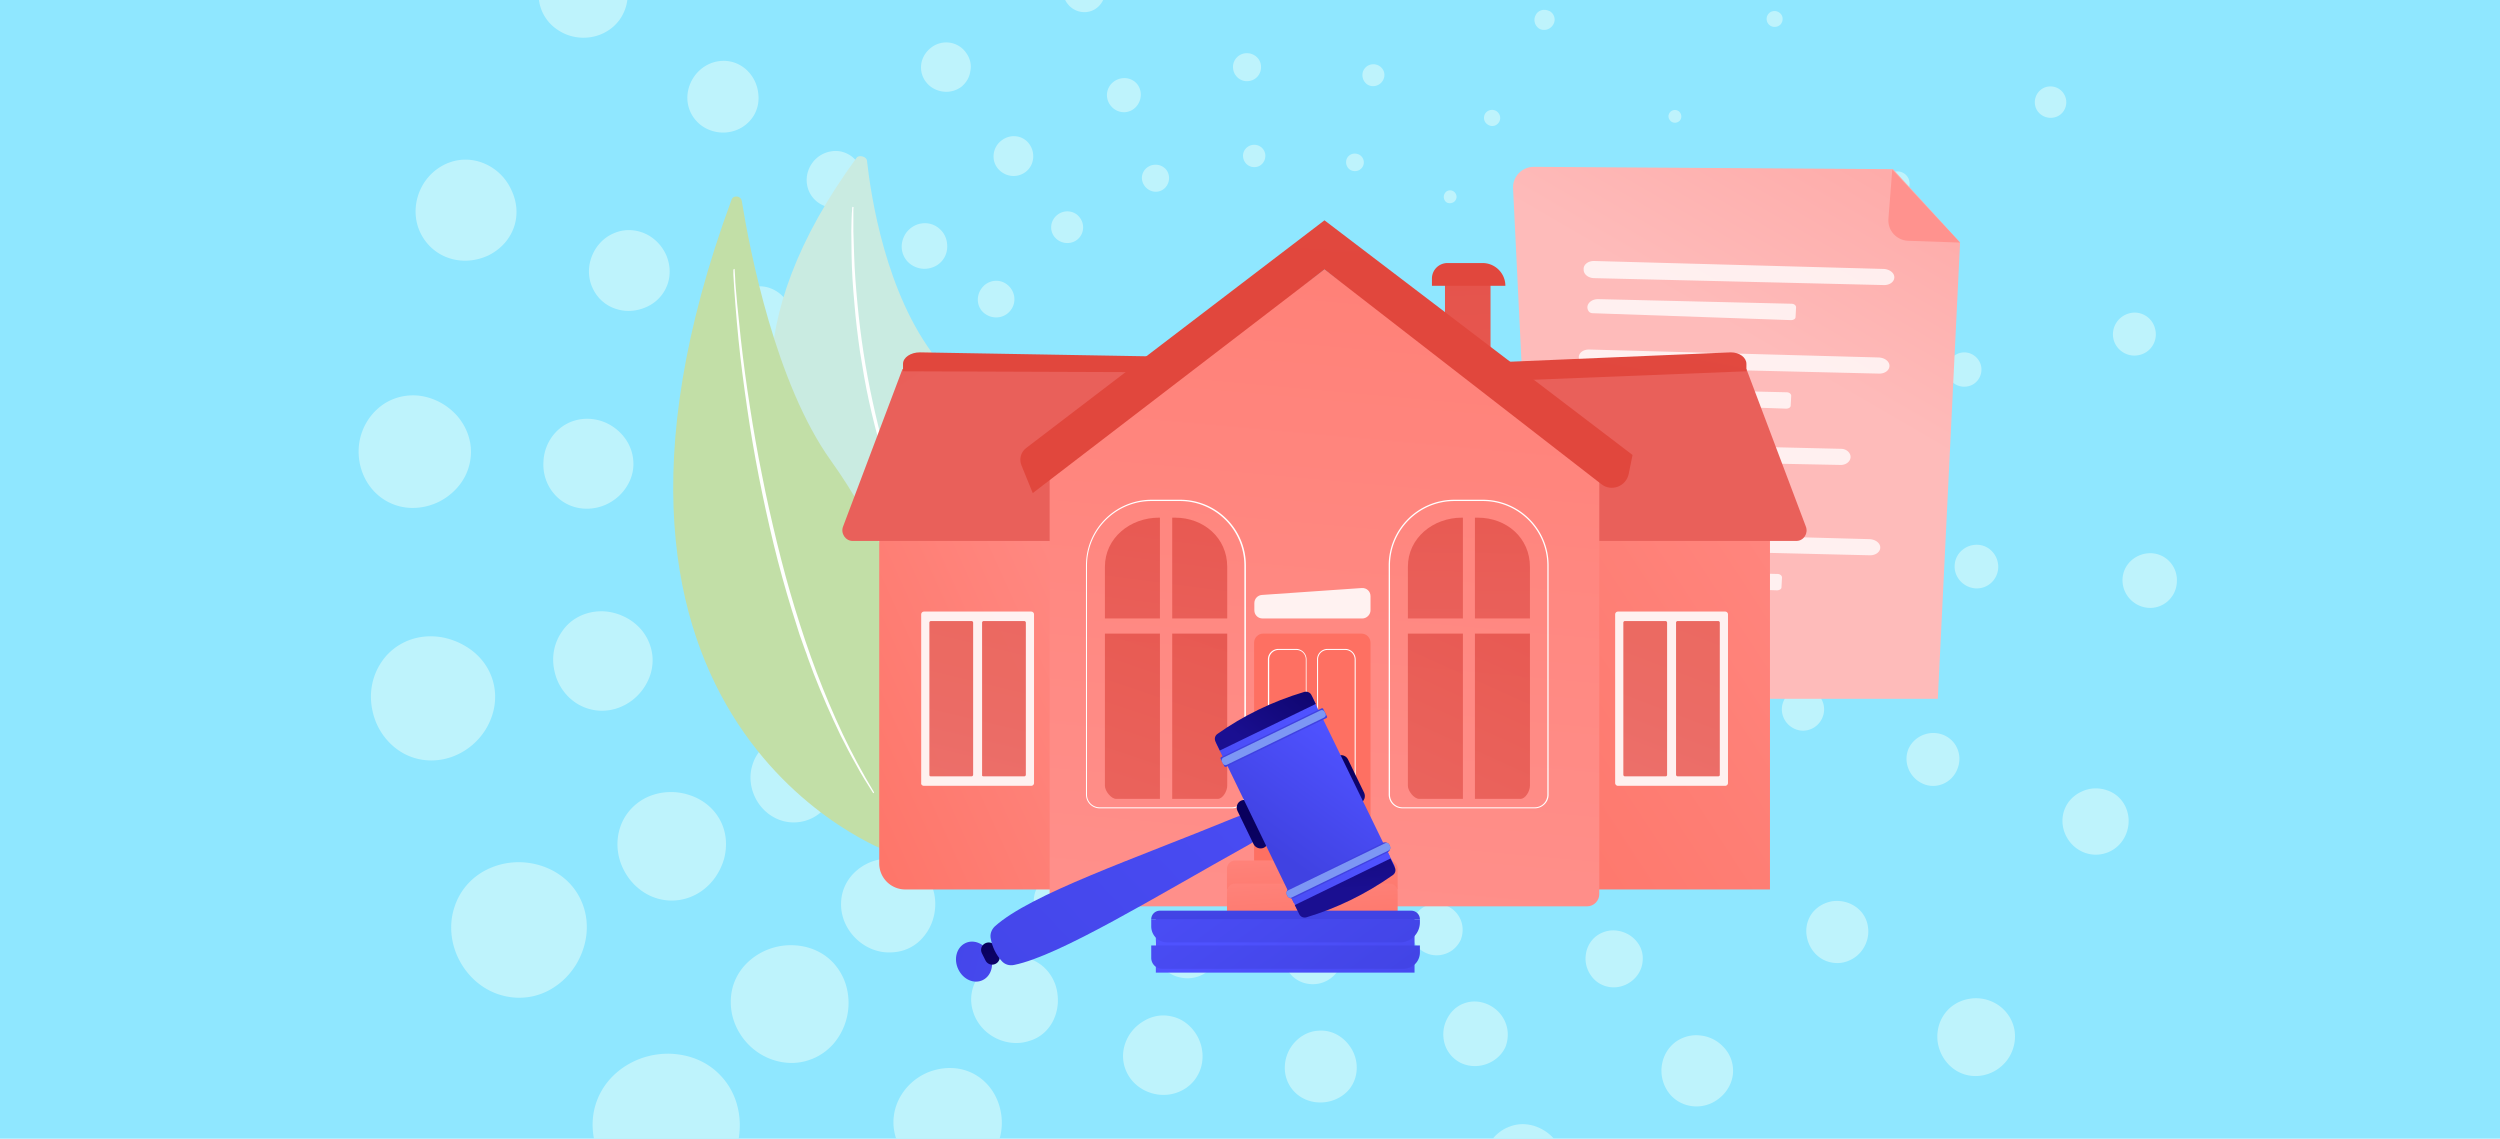 <svg xmlns="http://www.w3.org/2000/svg" viewBox="0 0 977 445" xmlns:v="https://vecta.io/nano"><path d="M0,0h977v445H0V0z" fill="#8fe7ff"/><g fill="#bef3fc"><path d="M282 459.6c5.1-6.1 7.3-13.6 7.1-20.7s-2.8-13.9-8-19.1-11.9-7.7-19.1-8c-7.1-.2-14.6 2-20.7 7.1s-9.5 12.3-9.7 19.9 2.7 15.5 8.8 21.6 14 9.1 21.6 8.8c7.7-.1 14.9-3.5 20-9.6h0zm79.7 50.3c3-6.7 3-13.9 1-20.2s-6.1-11.6-12-14.9c-5.9-3.2-12.6-3.8-19-2.1s-12.4 5.6-16.4 11.7-5.1 13.3-3.4 20.1c1.7 6.7 6.4 13 13.3 16.8s14.7 4.4 21.3 2.2c6.7-2.1 12.2-7 15.2-13.6zM191.2 339.4c-6.7 3-11.5 8.5-13.6 15.1-2.2 6.6-1.6 14.4 2.2 21.3s10 11.6 16.8 13.3c6.9 1.8 14.2.6 20.1-3.4 6.1-4 10-10.1 11.7-16.4 1.7-6.4 1.1-13.1-2.1-19s-8.6-10-14.9-12-13.5-1.9-20.2 1.1h0zm220.3-33.2c2.1-2.5 3-5.6 2.9-8.5s-1.2-5.7-3.3-7.8-4.9-3.2-7.8-3.3-6 .8-8.5 2.9-3.9 5-4 8.1 1.1 6.4 3.6 8.9 5.8 3.7 8.8 3.6c3.2 0 6.2-1.4 8.3-3.9h0 0zm32.6 20.6c1.2-2.7 1.2-5.7.4-8.3s-2.5-4.8-4.9-6.1-5.2-1.5-7.8-.9c-2.6.7-5.1 2.3-6.7 4.8s-2.1 5.5-1.4 8.2c.7 2.8 2.6 5.3 5.5 6.9 2.8 1.6 6 1.8 8.7.9 2.7-.8 5-2.8 6.2-5.5h0 0zm37 10.8c.4-2.7-.3-5.3-1.7-7.4s-3.4-3.6-5.9-4.1-5 0-7.1 1.2c-2.1 1.3-3.9 3.3-4.6 6-.8 2.6-.4 5.3 1 7.6 1.3 2.2 3.7 4 6.5 4.6 2.9.6 5.7 0 7.9-1.4 2.1-1.5 3.5-3.8 3.9-6.5h0 0zm38.6.2c-.3-2.5-1.6-4.6-3.3-6s-3.9-2.2-6.2-2.1c-2.3.2-4.4 1.2-5.9 2.9s-2.5 3.9-2.5 6.4 1 4.7 2.8 6.3c1.7 1.6 4.2 2.5 6.8 2.3s4.9-1.4 6.4-3.2 2.2-4.1 1.9-6.6h0 0zm37.2-10.3c-.9-2-2.5-3.5-4.4-4.3s-4-.9-5.9-.2c-2 .7-3.5 2.2-4.4 4s-1.2 4-.5 6.1c.6 2.1 2.1 3.8 4 4.7s4.2 1.1 6.4.3 3.9-2.4 4.7-4.4c.9-2 1-4.2.1-6.2h0 0zm32.9-20.2c-2.5-3-6.9-3.5-9.9-1.3s-3.7 6.5-1.6 9.8c2.2 3.3 6.7 4.1 10.1 1.6 3.4-2.4 3.9-7.1 1.4-10.1zm26.1-28.4c-2.8-1.9-6.6-1.3-8.6 1.3s-1.6 6.4 1.1 8.6c2.6 2.2 6.6 1.8 8.8-1.1s1.5-6.9-1.3-8.8zm17.3-34.5c-2.8-.9-5.7.5-6.7 3.1s.3 5.6 3 6.8 5.8-.2 6.9-3c1-2.9-.5-6-3.2-6.9h0zm7.1-37.9c-2.4-.1-4.4 1.7-4.6 4s1.6 4.4 3.9 4.7c2.4.3 4.6-1.5 4.8-4s-1.7-4.6-4.1-4.7h0 0zm-3.4-38.4c-1.8.4-3 2.3-2.6 4.1s2.2 3 4 2.7c1.9-.3 3.1-2.2 2.7-4.1-.4-2-2.3-3.1-4.1-2.7h0 0zm-13.9-36c-1.2.7-1.7 2.2-1 3.4.6 1.2 2.1 1.7 3.4 1 1.2-.6 1.7-2.2 1.1-3.4-.8-1.2-2.3-1.7-3.5-1zm-25.5-33a1.57 1.57 0 0 0 0 2.2 1.57 1.57 0 0 0 2.2 0c.6-.6.6-1.6 0-2.3-.7-.5-1.6-.5-2.2.1zM374.2 257c-2.7 1.2-4.7 3.5-5.6 6.2s-.7 5.9.9 8.7 4.1 4.7 6.9 5.5c2.8.7 5.7.3 8.2-1.4 2.5-1.6 4.1-4.1 4.8-6.7s.5-5.4-.9-7.8c-1.3-2.4-3.5-4.1-6.1-4.9-2.5-.9-5.4-.9-8.2.4h0 0zm-10.7-37.1c-2.7.4-5 1.9-6.5 4s-2.1 5-1.4 7.9c.6 2.9 2.4 5.2 4.6 6.5 2.2 1.4 4.9 1.7 7.6 1 2.5-.8 4.6-2.4 6-4.6 1.3-2.1 1.8-4.6 1.2-7.1-.5-2.5-2-4.5-4.1-5.9s-4.7-2.2-7.4-1.8h0 0zm-.3-38.6c-2.5-.3-4.8.4-6.6 1.9s-3.1 3.8-3.2 6.4c-.2 2.6.7 5.1 2.3 6.8s3.8 2.8 6.3 2.8 4.7-1 6.4-2.5 2.7-3.6 2.9-5.9-.6-4.5-2.1-6.2c-1.4-1.6-3.5-2.9-6-3.3h0 0zm10.4-37.1c-2-.9-4.3-.9-6.2 0-1.9.8-3.6 2.5-4.4 4.7s-.6 4.5.3 6.4 2.6 3.4 4.7 4 4.3.4 6.1-.5 3.3-2.4 4-4.4.6-4.1-.2-5.9-2.3-3.4-4.3-4.3h0zm20.1-32.9c-3-2.5-7.6-2-10.1 1.4s-1.7 8 1.6 10.1c3.3 2.2 7.6 1.4 9.8-1.6 2.3-3 1.8-7.4-1.3-9.9zm28.4-26.1c-1.9-2.8-5.9-3.5-8.8-1.3s-3.3 6.2-1.1 8.8 6 3 8.6 1.1c2.7-2 3.3-5.8 1.3-8.6zm34.5-17.3c-.9-2.8-4-4.2-6.9-3.2-2.9 1.1-4.2 4.2-3 6.9s4.2 4 6.8 3 4-4 3.1-6.7zm37.9-7.2c-.1-2.4-2.2-4.3-4.7-4.1s-4.3 2.4-4 4.8 2.4 4.1 4.7 3.9c2.3-.1 4.1-2.2 4-4.6h0zm38.4 3.5c.4-1.8-.7-3.7-2.7-4.1-1.9-.4-3.8.8-4.1 2.7s.9 3.7 2.7 4c1.9.4 3.7-.8 4.1-2.6h0zm36 13.9c.7-1.2.2-2.7-1-3.4h0c-1.3-.7-2.8-.2-3.4 1.1-.6 1.2-.2 2.7 1 3.4 1.2.5 2.8.1 3.4-1.1zM389 332.8c2.5-3 3.8-6.7 3.7-10.6-.1-3.7-1.4-7.1-4.1-9.8-2.6-2.6-6.1-4-9.8-4.1-3.6-.1-7.5 1-10.6 3.7-3.1 2.6-4.8 6.3-5 10.2-.1 3.9 1.4 7.9 4.5 11.1 3.1 3.1 7.2 4.6 11.1 4.5s7.6-1.9 10.2-5h0 0zm40.8 25.7c1.5-3.4 1.6-7.1.5-10.3-1-3.2-3.1-6-6.1-7.6-3-1.7-6.5-1.9-9.7-1.1-3.3.9-6.4 2.9-8.4 6-2.1 3.1-2.6 6.8-1.7 10.3s3.3 6.6 6.8 8.6c3.5 1.9 7.5 2.2 10.9 1.1s6.2-3.5 7.7-7h0 0zm46.3 13.5c.5-3.4-.4-6.7-2.1-9.2-1.7-2.6-4.3-4.4-7.4-5.1s-6.2 0-8.9 1.6c-2.6 1.6-4.8 4.2-5.8 7.5-1 3.2-.5 6.7 1.2 9.5s4.6 5 8.2 5.7c3.6.8 7.1 0 9.8-1.8 2.7-1.9 4.5-4.8 5-8.2h0 0zm48.2.3c-.4-3.1-2-5.7-4.2-7.5s-4.9-2.8-7.8-2.6c-2.8.2-5.5 1.5-7.4 3.6s-3.1 4.9-3.1 8 1.3 5.9 3.5 7.9 5.2 3.1 8.5 2.9 6.2-1.8 8.1-4 2.8-5.2 2.4-8.3h0zm46.5-12.9c-1.1-2.6-3.1-4.4-5.4-5.4s-4.9-1.2-7.4-.3-4.3 2.7-5.4 5a10.31 10.31 0 0 0-.6 7.7c.8 2.7 2.6 4.8 5 5.9 2.4 1.2 5.3 1.4 8 .4 2.8-1 4.8-3.1 5.9-5.5.9-2.5 1-5.2-.1-7.8h0 0zm41.1-25.2c-1.6-1.9-3.7-3-6-3.3-2.2-.3-4.5.2-6.4 1.6s-3 3.4-3.4 5.6 0 4.6 1.4 6.7 3.4 3.4 5.7 3.7c2.3.4 4.8-.2 6.9-1.7s3.3-3.8 3.6-6.1c.4-2.2-.3-4.6-1.8-6.5h0 0zm32.6-35.5c-3.6-2.4-8.3-1.7-10.8 1.6-2.5 3.2-1.9 8 1.3 10.8 3.3 2.8 8.3 2.2 11-1.4 2.9-3.6 2.1-8.6-1.5-11zm21.7-43.1c-3.5-1.1-7.2.6-8.4 3.9s.4 7 3.7 8.5c3.4 1.5 7.3-.2 8.7-3.8 1.3-3.6-.6-7.5-4-8.6zm8.9-47.4c-3-.1-5.6 2.1-5.8 5s1.9 5.5 4.9 5.9c3 .3 5.7-1.9 6-5s-2.1-5.8-5.1-5.9h0 0zm-4.3-48c-2.3.5-3.8 2.8-3.3 5.1s2.7 3.8 5 3.4 3.9-2.7 3.4-5.1c-.5-2.5-2.8-4-5.1-3.4h0 0zm-17.4-45c-1.5.9-2.1 2.7-1.3 4.2s2.7 2.1 4.2 1.3 2.2-2.7 1.3-4.3c-.7-1.5-2.7-2.1-4.2-1.2zm-31.3-40.7a1.93 1.93 0 1 0 2.8 2.8h0a1.93 1.93 0 1 0-2.8-2.8h0zM342.5 271.3c-3.4 1.5-5.9 4.3-7 7.7s-.8 7.4 1.1 10.9 5.1 5.9 8.6 6.8 7.2.3 10.3-1.7c3.1-2.1 5.1-5.2 6-8.4.9-3.3.6-6.7-1.1-9.7s-4.4-5.1-7.6-6.1c-3.2-1.1-6.9-1.1-10.3.5h0 0zM329 224.9c-3.4.5-6.3 2.3-8.1 5s-2.6 6.2-1.8 9.8 3 6.5 5.7 8.2c2.8 1.7 6.2 2.2 9.4 1.2 3.3-1 5.9-3.2 7.5-5.8 1.6-2.7 2.2-5.8 1.6-8.9-.7-3.1-2.6-5.7-5.1-7.4-2.5-1.6-5.8-2.5-9.2-2.1h0zm-.3-48.2c-3.1-.4-6 .5-8.3 2.4s-3.8 4.8-4 8.1.9 6.4 2.9 8.5c2 2.2 4.8 3.5 7.9 3.5s5.9-1.2 8-3.1 3.4-4.6 3.6-7.4c.2-2.9-.8-5.6-2.6-7.8s-4.4-3.8-7.5-4.2zm12.9-46.4c-2.6-1.1-5.3-1.1-7.7 0-2.4 1-4.5 3.1-5.5 5.9s-.8 5.7.4 8c1.2 2.4 3.2 4.2 5.9 5 2.5.8 5.3.5 7.7-.6 2.3-1.1 4.1-3 5-5.4.9-2.5.7-5.1-.3-7.4-1-2.4-2.9-4.4-5.5-5.5zm25.3-41.1c-1.9-1.6-4.3-2.2-6.6-1.9s-4.5 1.5-6.1 3.6c-1.5 2.1-2.1 4.6-1.7 6.9s1.7 4.4 3.7 5.7c2.1 1.4 4.5 1.8 6.7 1.4s4.2-1.5 5.6-3.4 1.9-4.2 1.6-6.4c-.2-2.2-1.3-4.4-3.2-5.9h0zm35.5-32.7c-2.4-3.6-7.4-4.4-11-1.6-3.6 2.7-4.1 7.8-1.4 11 2.8 3.3 7.5 3.8 10.8 1.3 3.2-2.4 4-7.1 1.6-10.7zm43.1-21.6c-1.1-3.5-5-5.3-8.6-3.9s-5.2 5.3-3.8 8.7c1.5 3.4 5.2 5 8.5 3.7 3.2-1.3 5-5 3.9-8.5zm47.3-9c-.1-3-2.8-5.3-5.9-5.1s-5.4 3-5 6c.3 3 3 5.2 5.9 4.9 2.9-.2 5.2-2.7 5-5.8h0zm48.1 4.4c.6-2.3-.9-4.6-3.3-5.1s-4.7 1.1-5.1 3.4 1.1 4.6 3.3 5c2.3.4 4.5-1 5.1-3.3h0zm45 17.3c.8-1.5.3-3.4-1.3-4.3-1.6-.8-3.5-.2-4.3 1.3-.8 1.6-.2 3.4 1.3 4.2 1.5.9 3.4.4 4.3-1.2zm-225 318.5c3.3-3.9 4.7-8.7 4.6-13.3s-1.8-8.9-5.1-12.2-7.6-5-12.2-5.1-9.4 1.3-13.3 4.6-6.1 7.9-6.2 12.7c-.2 4.8 1.7 9.9 5.6 13.8s9 5.8 13.8 5.6c5-.1 9.6-2.2 12.8-6.1h0 0zm51 32.1c1.9-4.3 1.9-8.9.7-12.9-1.3-4-3.9-7.4-7.7-9.5s-8.1-2.4-12.2-1.4c-4.1 1.1-7.9 3.6-10.5 7.5s-3.3 8.5-2.1 12.8c1.1 4.3 4.1 8.3 8.5 10.7s9.4 2.8 13.6 1.4c4.3-1.2 7.8-4.3 9.7-8.6zm57.9 16.9c.6-4.2-.5-8.3-2.7-11.5s-5.4-5.6-9.3-6.4c-3.9-.9-7.8-.1-11.1 2-3.3 2-6 5.2-7.2 9.3s-.6 8.3 1.5 11.8 5.7 6.2 10.2 7.2 8.9 0 12.3-2.3 5.7-6 6.3-10.1h0 0zm60.3.3c-.5-3.8-2.5-7.1-5.2-9.4s-6.1-3.5-9.7-3.2c-3.6.2-6.8 1.9-9.2 4.5-2.5 2.7-3.9 6.3-3.9 10 0 3.9 1.6 7.4 4.3 9.9s6.5 3.9 10.7 3.6c4.1-.3 7.7-2.2 10.1-5 2.3-2.8 3.4-6.5 2.9-10.4h0zm58.1-16.1c-1.4-3.2-3.9-5.5-6.8-6.8s-6.2-1.5-9.2-.4c-3.1 1.1-5.4 3.4-6.8 6.3-1.4 2.8-1.8 6.3-.8 9.6s3.3 5.9 6.3 7.4c3.2 1.5 6.8 1.6 10.1.4 3.5-1.3 6.1-3.8 7.4-6.8 1.1-3 1.2-6.5-.2-9.7zm51.3-31.5c-2-2.4-4.7-3.7-7.5-4.1s-5.6.3-8 2c-2.3 1.7-3.8 4.3-4.2 7-.5 2.8.1 5.8 1.8 8.3 1.7 2.6 4.3 4.2 7.2 4.7s6-.2 8.6-2.1 4.2-4.7 4.5-7.6c.4-2.9-.4-5.9-2.4-8.2h0 0zm40.8-44.4c-2.2-1.5-4.8-2-7.2-1.7-2.4.4-4.7 1.6-6.2 3.6s-2.1 4.5-1.8 7c.3 2.4 1.5 4.8 3.5 6.5 2.1 1.7 4.6 2.4 7.1 2.1s5-1.6 6.6-3.8c1.7-2.2 2.3-4.9 1.9-7.4-.3-2.5-1.7-4.8-3.9-6.3h0 0zm27.1-53.9c-4.3-1.4-9 .8-10.5 4.8-1.6 4.1.4 8.8 4.6 10.6s9.1-.3 10.8-4.7-.6-9.2-4.9-10.7h0 0zm11.2-59.2c-3.8-.2-6.9 2.6-7.2 6.3-.3 3.6 2.4 6.9 6.2 7.3 3.7.4 7.1-2.4 7.4-6.3.2-3.8-2.7-7.1-6.4-7.3zm-5.5-60c-2.9.7-4.7 3.5-4.1 6.3s3.4 4.7 6.3 4.2 4.9-3.4 4.2-6.4c-.6-3-3.5-4.8-6.4-4.1zM691.4 94c-1.9 1.1-2.6 3.4-1.6 5.3s3.3 2.6 5.3 1.6c1.9-1 2.7-3.4 1.6-5.3-.9-1.9-3.4-2.6-5.3-1.6zm-38.6-50.3c-1 1-1 2.5 0 3.5.9 1 2.5 1 3.5.1s1-2.5.1-3.5-2.4-1.1-3.5-.2c0 0-.1 0-.1.1h0zm-350 245.4c-4.3 1.9-7.4 5.4-8.7 9.7-1.4 4.2-1 9.2 1.4 13.6s6.4 7.4 10.7 8.5 8.9.4 12.8-2.1c3.9-2.6 6.4-6.4 7.5-10.5s.7-8.4-1.4-12.2-5.5-6.4-9.5-7.7c-3.9-1.2-8.5-1.2-12.8.7zM286 231.2c-4.1.6-7.8 2.9-10.1 6.3s-3.2 7.8-2.3 12.3c1 4.5 3.7 8.1 7.2 10.2s7.7 2.7 11.8 1.5 7.3-3.9 9.3-7.2 2.8-7.2 1.9-11.1c-.8-3.9-3.2-7.1-6.4-9.2-3.1-2.2-7.2-3.4-11.4-2.8h0zm-.4-60.2c-3.8-.5-7.6.6-10.4 3-2.8 2.3-4.8 5.9-5 10.1-.3 4.1 1.2 7.9 3.6 10.7 2.5 2.7 6 4.3 9.9 4.3 3.7 0 7.3-1.4 10-3.9 2.6-2.4 4.3-5.6 4.5-9.2s-1-7-3.2-9.7c-2.3-2.8-5.6-4.8-9.4-5.3h0zm16.1-58.1c-3.2-1.4-6.7-1.3-9.7 0s-5.6 3.9-6.9 7.4-1 7.1.4 10c1.4 3 4.1 5.3 7.4 6.3s6.8.6 9.6-.8 5.1-3.7 6.2-6.8.9-6.3-.3-9.2c-1.1-3-3.5-5.5-6.7-6.9z"/><path d="M333.3 61.5c-2.4-2-5.3-2.8-8.2-2.4s-5.7 1.9-7.6 4.5-2.6 5.7-2.1 8.6 2.1 5.5 4.7 7.2 5.6 2.2 8.3 1.8c2.8-.5 5.3-1.9 7-4.2s2.4-5.2 2-8-1.8-5.5-4.1-7.5h0 0zm44.3-40.8c-1.5-2.2-3.8-3.6-6.3-4s-5.2.2-7.4 1.9-3.6 4.1-3.9 6.6.4 5.1 2.1 7.1c1.7 2.1 4.1 3.2 6.5 3.5s4.9-.3 7-1.8c2-1.6 3.3-3.8 3.6-6.2.5-2.3 0-4.9-1.6-7.1h0 0zm53.9-27c-1.4-4.3-6.3-6.6-10.7-4.9-4.5 1.7-6.5 6.6-4.7 10.8s6.5 6.2 10.6 4.6c4-1.6 6.2-6.2 4.8-10.5h0 0zm59.2-11.2c-.2-3.8-3.5-6.7-7.3-6.4-3.9.3-6.7 3.7-6.3 7.4s3.7 6.4 7.3 6.2a6.87 6.87 0 0 0 6.3-7.2zm60.1 5.4c.7-2.9-1.2-5.8-4.2-6.4s-5.9 1.3-6.4 4.2 1.4 5.7 4.2 6.3c2.9.6 5.7-1.2 6.4-4.1zM607 9.6c1.1-1.8.5-4.1-1.3-5.2-.1-.1-.2-.1-.3-.1-2-1-4.4-.3-5.3 1.7-1 1.9-.2 4.3 1.6 5.3 1.9.9 4.2.2 5.3-1.7h0zM325.9 407.7c4.1-4.9 5.9-10.9 5.7-16.6s-2.3-11.1-6.4-15.3c-4.1-4.1-9.5-6.2-15.3-6.4-5.7-.2-11.7 1.6-16.6 5.7s-7.6 9.8-7.7 15.9c-.2 6.1 2.2 12.4 7 17.3 4.9 4.9 11.2 7.2 17.3 7.1 6.1-.2 11.9-2.9 16-7.7zm63.7 40.1c2.4-5.3 2.4-11.1.8-16.1s-4.9-9.3-9.6-11.9-10.1-3-15.2-1.7-9.9 4.5-13.1 9.4-4.1 10.7-2.7 16.1 5.1 10.4 10.7 13.4c5.5 3 11.8 3.5 17.1 1.8 5.2-1.8 9.6-5.6 12-11h0 0zm72.3 21.1c.8-5.3-.7-10.4-3.4-14.4s-6.7-6.9-11.6-8c-4.8-1.1-9.7-.1-13.9 2.4-4.1 2.5-7.5 6.5-9.1 11.7-1.5 5.1-.8 10.4 1.9 14.8 2.6 4.4 7.2 7.7 12.8 9 5.6 1.2 11.1 0 15.3-2.8 4.4-2.9 7.3-7.4 8-12.7h0 0zm75.4.5c-.6-4.8-3.1-8.9-6.5-11.7s-7.6-4.4-12.2-4.1c-4.5.3-8.5 2.4-11.5 5.7-3 3.2-4.9 7.6-4.9 12.5s2 9.2 5.4 12.3 8.2 4.9 13.3 4.5c5.2-.3 9.6-2.8 12.6-6.3s4.4-8.1 3.8-12.9h0 0zm72.6-20.2c-1.7-4-4.9-6.9-8.5-8.5s-7.7-1.9-11.5-.4c-3.8 1.4-6.8 4.3-8.5 7.8s-2.2 7.8-1 12c1.3 4.2 4.1 7.4 7.8 9.2s8.2 2.2 12.6.6c4.3-1.6 7.6-4.8 9.2-8.6s1.6-8.1-.1-12.1zm64.2-39.4c-2.5-3-5.9-4.7-9.3-5.1-3.5-.5-7.1.4-10 2.5-2.9 2.2-4.7 5.3-5.3 8.8s.1 7.2 2.2 10.4 5.4 5.2 9 5.8 7.5-.2 10.8-2.7c3.1-2.3 5.2-5.7 5.7-9.5.4-3.6-.6-7.3-3.1-10.2h0 0zm51-55.5c-2.8-1.9-6-2.5-9-2.1-3 .5-5.8 2-7.8 4.5-1.9 2.5-2.7 5.6-2.3 8.7.4 3 1.8 6 4.4 8.2s5.8 3 8.9 2.7c3.1-.4 6.2-2 8.3-4.8s2.9-6.2 2.4-9.3c-.4-3.1-2.1-6-4.9-7.9h0 0zm33.8-67.3c-5.4-1.8-11.2 1-13.2 6-1.9 5.1.6 11 5.8 13.3s11.4-.3 13.5-5.9c2.2-5.6-.7-11.6-6.1-13.4zm14-74.1c-4.7-.2-8.7 3.3-9 7.8-.4 4.5 3 8.6 7.7 9.2 4.7.5 8.9-2.9 9.3-7.8.3-4.8-3.3-9-8-9.2zm-6.8-75c-3.6.9-5.9 4.4-5.1 7.9.7 3.5 4.2 5.9 7.9 5.2 3.6-.6 6.1-4.2 5.3-8-.8-3.6-4.5-6-8.1-5.1h0 0z"/><path d="M739 67.6c-2.4 1.3-3.2 4.3-2 6.6s4.2 3.3 6.6 2c2.4-1.2 3.4-4.2 2.1-6.7-1.3-2.4-4.3-3.2-6.7-1.9h0 0zM691.3 5.2a3.14 3.14 0 0 0 0 4.4c1.2 1.2 3.1 1.2 4.4.1 1.2-1.2 1.3-3.2.1-4.4-1.3-1.3-3.3-1.3-4.5-.1zM253.2 311.4c-5.3 2.4-9.2 6.8-10.9 12.1s-1.3 11.5 1.8 17.1c3 5.5 8 9.3 13.4 10.7s11.2.5 16.1-2.7 8-8.1 9.4-13.1c1.3-5.1.9-10.5-1.7-15.2s-6.9-8-11.9-9.6c-5.1-1.7-10.9-1.6-16.2.7zm-21.1-72.3c-5.3.8-9.8 3.6-12.6 7.9-2.9 4.2-4.1 9.7-2.8 15.3 1.2 5.6 4.6 10.1 9 12.8 4.4 2.6 9.6 3.4 14.8 1.9 5.1-1.5 9.2-4.9 11.7-9.1 2.5-4.1 3.5-9 2.4-13.8-1.1-4.9-4-8.9-8-11.6-4.1-2.7-9.2-4.2-14.5-3.4h0 0zm-.4-75.3c-4.7-.6-9.4.7-13 3.7-3.5 2.9-6 7.4-6.3 12.6-.4 5.2 1.4 9.9 4.5 13.3s7.5 5.4 12.4 5.4 9.2-1.9 12.5-4.9c3.2-3 5.4-7 5.7-11.5s-1.2-8.8-4.1-12.2c-2.8-3.3-6.9-5.8-11.7-6.4h0 0zm20.2-72.6c-4-1.7-8.3-1.7-12.1 0-3.8 1.6-7 4.9-8.6 9.2s-1.3 8.9.6 12.6c1.8 3.7 5.1 6.6 9.2 7.8 4.2 1.3 8.4.7 12-1s6.4-4.7 7.8-8.5 1.1-7.9-.4-11.5c-1.6-3.7-4.6-6.9-8.5-8.6h0zm39.4-64.3c-3-2.5-6.7-3.5-10.3-3-3.8.5-7.2 2.6-9.5 5.7-2.4 3.3-3.3 7.2-2.7 10.8s2.6 6.8 5.8 9c3.2 2.1 7 2.8 10.4 2.2 3.5-.6 6.6-2.4 8.8-5.3s3-6.5 2.5-10c-.4-3.5-2.1-6.9-5-9.4h0 0zm55.4-51c-1.9-2.8-4.8-4.5-7.9-5s-6.5.3-9.3 2.4-4.4 5.2-4.8 8.3.5 6.4 2.7 8.9c2.2 2.6 5.1 4 8.2 4.4 3 .4 6.1-.4 8.7-2.3s4.1-4.7 4.5-7.8c.5-2.8-.2-6.1-2.1-8.9h0 0zm67.4-33.8c-1.8-5.4-7.8-8.3-13.4-6.2s-8.2 8.3-5.9 13.5 8.2 7.7 13.3 5.8c5-1.9 7.8-7.7 6-13.1zm74-14c-.2-4.7-4.3-8.3-9.2-8-4.9.4-8.4 4.6-7.8 9.3.5 4.7 4.6 8.1 9.2 7.7 4.5-.3 8-4.2 7.8-9zm75.1 6.8c.9-3.6-1.5-7.3-5.2-8-3.7-.8-7.3 1.7-8 5.3-.6 3.7 1.7 7.1 5.2 7.9 3.6.7 7.1-1.6 8-5.2zM633.5-38c1.3-2.4.4-5.4-2-6.7s-5.4-.4-6.7 2.1c-1.2 2.4-.3 5.4 2 6.6 2.4 1.3 5.3.4 6.7-2zM452.1 536.2c.9-6.6-.8-13-4.2-18s-8.4-8.7-14.5-10-12.1-.1-17.3 3.1c-5.2 3.1-9.4 8.2-11.3 14.6s-1 13 2.3 18.5c3.3 5.4 8.9 9.7 16 11.2 7 1.5 13.9 0 19.2-3.5 5.3-3.7 8.9-9.3 9.8-15.9h0zm94.2.6c-.8-6-3.9-11.1-8.1-14.6s-9.5-5.5-15.2-5.1-10.7 3-14.4 7.1-6.1 9.5-6.1 15.6 2.5 11.6 6.8 15.4c4.2 3.9 10.2 6.1 16.6 5.7 6.5-.4 12.1-3.5 15.7-7.9 3.8-4.5 5.5-10.2 4.7-16.2zm90.7-25.3c-2.2-5-6.1-8.6-10.7-10.6-4.5-2-9.6-2.3-14.4-.5-4.7 1.7-8.5 5.3-10.6 9.8-2.2 4.4-2.8 9.8-1.2 15s5.1 9.3 9.8 11.5c4.6 2.3 10.3 2.7 15.7.7s9.5-6 11.5-10.7c2-4.8 2.1-10.2-.1-15.2h0zm80.3-49.2c-3.1-3.7-7.3-5.8-11.7-6.4-4.3-.6-8.8.4-12.5 3.2-3.7 2.7-5.9 6.7-6.6 11s.1 9 2.8 13 6.7 6.6 11.2 7.3c4.5.8 9.4-.3 13.4-3.3 4.1-3 6.5-7.4 7.1-11.9.6-4.6-.6-9.2-3.7-12.9h0 0zm63.8-69.4c-3.5-2.4-7.5-3.2-11.3-2.6s-7.3 2.5-9.7 5.7-3.3 7.1-2.9 10.9c.5 3.8 2.3 7.5 5.5 10.2s7.2 3.8 11.2 3.3c3.9-.5 7.7-2.5 10.4-6 2.5-3.3 3.6-7.5 3-11.6-.6-3.9-2.8-7.5-6.2-9.9h0zm42.2-84.1c-3.3-1.1-6.8-.9-9.9.6-3 1.4-5.4 3.8-6.6 7s-1 6.6.3 9.6 3.7 5.6 7 7 6.8 1.3 9.9 0 5.7-3.9 7-7.4 1.1-7.1-.3-10.2-4-5.5-7.4-6.6zm17.5-92.6c-5.9-.2-10.9 4.1-11.3 9.8s3.8 10.8 9.6 11.5 11.2-3.7 11.6-9.8c.5-6.1-4-11.2-9.9-11.5h0 0zm-8.5-93.8c-4.5 1.1-7.3 5.5-6.4 9.9s5.3 7.4 9.8 6.5c4.6-.8 7.6-5.3 6.6-9.9-.9-4.7-5.5-7.6-10-6.5h0 0z"/><path d="M798.4 34.5c-3 1.7-4 5.4-2.5 8.3 1.6 2.9 5.2 4.1 8.3 2.6 3-1.5 4.2-5.3 2.6-8.3-1.6-3.1-5.4-4.2-8.4-2.6h0 0zm-59-77.3c-1.5 1.5-1.5 4 0 5.5s3.9 1.6 5.5.1 1.6-4 .1-5.5c-1.6-1.6-4.1-1.7-5.6-.1zM164.9 248.9c-6.4.9-12.2 4.4-15.8 9.8-3.6 5.3-5.1 12.2-3.5 19.2 1.5 7 5.8 12.7 11.2 16s12.1 4.2 18.5 2.3 11.5-6.2 14.6-11.3c3.1-5.2 4.4-11.2 3.1-17.3s-5-11.1-10-14.4c-5.2-3.4-11.5-5.2-18.1-4.3h0 0zm-.6-94.2c-6-.8-11.8.9-16.2 4.6s-7.5 9.3-7.9 15.7 1.8 12.4 5.7 16.7 9.4 6.8 15.4 6.8a23.18 23.18 0 0 0 15.6-6.1c4.1-3.7 6.7-8.7 7.1-14.4s-1.6-11-5.1-15.2c-3.5-4.1-8.6-7.2-14.6-8.1zM189.5 64c-5-2.2-10.4-2.1-15.1 0s-8.7 6.1-10.7 11.5-1.6 11.1.7 15.7 6.3 8.2 11.5 9.8 10.5.9 15-1.2c4.4-2.2 8-5.8 9.8-10.6s1.4-9.9-.6-14.4c-2-4.7-5.6-8.6-10.6-10.8h0 0zm49.3-80.3c-3.7-3.1-8.3-4.3-12.9-3.7-4.5.6-8.9 3-11.9 7.1s-4.1 9-3.3 13.4c.7 4.5 3.3 8.6 7.3 11.2 4 2.7 8.7 3.5 13 2.8s8.3-3 11-6.6c2.7-3.7 3.7-8.1 3.2-12.5-.6-4.3-2.7-8.6-6.4-11.7h0 0zM308.1-80c-2.4-3.4-6-5.6-9.9-6.2s-8.1.4-11.6 3-5.6 6.5-6 10.4c-.5 3.9.6 7.9 3.3 11.2 2.7 3.2 6.4 5.1 10.2 5.5 3.8.5 7.7-.5 10.9-2.9s5.1-5.9 5.7-9.7-.2-7.9-2.6-11.3zm84.2-42.3c-1.1-3.4-3.6-6-6.6-7.4s-6.7-1.6-10.2-.3-6.1 3.9-7.4 7-1.4 6.6 0 9.9 4 5.7 7 7 6.4 1.5 9.6.3 5.6-3.6 7-6.6c1.4-3.1 1.7-6.6.6-9.9h0zm92.5-17.5c-.2-5.9-5.4-10.4-11.5-10-6.1.5-10.5 5.8-9.8 11.6s5.8 10.1 11.5 9.6c5.7-.3 10.1-5.3 9.8-11.2h0zm93.8 8.5c1.1-4.5-1.8-9.1-6.5-10-4.7-1-9.1 2.1-10 6.6-.8 4.6 2.1 8.9 6.5 9.8 4.5 1 9-1.9 10-6.4h0zm87.9 33.9c1.7-3 .6-6.7-2.5-8.4-3.1-1.6-6.8-.4-8.3 2.6s-.4 6.7 2.6 8.3c2.9 1.5 6.5.5 8.2-2.5z"/></g><linearGradient id="A" gradientUnits="userSpaceOnUse" x1="693.563" y1="138.981" x2="808.611" y2="-58.843"><stop offset="0" stop-color="#febbba"/><stop offset="1" stop-color="#ff928e"/></linearGradient><path d="M739.8 66.1l-140.4-.9c-4.6 0-8.3 3.8-8.1 8.4l9.7 199.5h156.3L766 94.8l-26.2-28.7h0z" fill="url(#A)"/><linearGradient id="B" gradientUnits="userSpaceOnUse" x1="762.975" y1="53.484" x2="802.393" y2="-50.435"><stop offset="0" stop-color="#ff928e"/><stop offset="1" stop-color="#fe7062"/></linearGradient><path d="M745.7 94.1c-4.6-.2-8.1-4.1-7.7-8.7l1.5-19.1L766 94.8l-20.3-.7z" fill="url(#B)"/><path d="M623.1 102l113 3.1c2.4.1 4.3 1.6 4.2 3.4h0c-.1 1.7-1.9 3-4.2 2.9l-113-2.7c-2.2 0-4-1.3-4.2-3v-.4c-.2-1.8 1.7-3.4 4.2-3.3zm-2.2 19.7h0c.3.4.9.7 1.5.7l77.5 2.7c1 0 1.8-.5 1.8-1.2l.2-3.8c0-.8-.8-1.4-1.8-1.4l-75.4-1.8c-3.3-.1-5.4 2.6-3.8 4.8h0zm.3 14.9l113 3.1c2.4.1 4.3 1.6 4.2 3.4h0c-.1 1.7-1.9 3-4.2 2.9l-113-2.7c-2.2 0-4-1.3-4.2-3v-.4c-.2-1.9 1.7-3.4 4.2-3.3zm-2.2 19.7h0c.3.4.9.7 1.5.7l77.5 2.7c1 0 1.8-.5 1.8-1.2l.2-3.8c0-.8-.8-1.4-1.8-1.4l-75.4-1.8c-3.3-.1-5.4 2.5-3.8 4.8h0zm.1 16.7l100.4 2.4c2.1 0 3.8 1.6 3.7 3.3h0c-.1 1.7-1.8 3-3.8 3l-100.3-2c-1.9 0-3.5-1.3-3.7-2.9v-.4c-.3-1.9 1.5-3.4 3.7-3.4h0zm-2.1 19.7h0a1.75 1.75 0 0 0 1.4.7l68.9 2.3c.9 0 1.6-.5 1.6-1.3l.2-3.8c0-.8-.7-1.4-1.6-1.4l-67-1.3c-3 0-4.9 2.6-3.5 4.8h0zm.6 14.9l113 3.1c2.4.1 4.3 1.6 4.2 3.4h0c-.1 1.7-1.9 3-4.2 2.9l-113-2.7c-2.2 0-4-1.3-4.2-3v-.4c-.2-1.8 1.7-3.4 4.2-3.3h0zm-2.2 19.7h0c.3.4.9.7 1.5.7l77.5 2.7c1 0 1.8-.5 1.8-1.2l.2-3.8c0-.8-.8-1.4-1.8-1.4l-75.4-1.8c-3.3 0-5.4 2.6-3.8 4.8h0z" opacity=".78" enable-background="new" fill="#fff"/><path d="M334.8 61.6c.9-1.2 3.8-.4 4 1.1 1.6 14.3 7.4 52.1 26.9 77.1 31.7 40.7 44.2 95 10.5 110.9 0 0-136.3-59.4-41.4-189.1h0z" fill="#c9ebe1"/><path d="M333.1 80.9c-.1.4-.1.8-.1 1.2l-.1 1.2-.1 2.3-.1 4.7.1 9.4c.1 6.3.5 12.5 1.1 18.9.5 6.3 1.3 12.7 2.2 19l.4 2.4.4 2.4c.3 1.6.5 3.2.8 4.8l.9 4.8 1 4.8c2.8 12.8 6.5 25.7 11.5 38.5.3.8.6 1.6 1 2.4l1 2.4 1 2.4c.3.8.7 1.6 1.1 2.4.8 1.6 1.4 3.2 2.2 4.8l2.4 4.8c3.4 6.4 7.1 12.7 11.5 19 .1.1.2.1.3.1s.2-.1.1-.2h0c-4.1-6.3-7.8-12.6-11-19l-2.3-4.8c-.8-1.6-1.4-3.2-2.2-4.8-.4-.8-.7-1.6-1.1-2.4l-1-2.4-1-2.4c-.3-.8-.7-1.6-.9-2.4l-1.8-4.8c-.6-1.6-1.1-3.2-1.7-4.8-.3-.8-.6-1.6-.8-2.4l-.7-2.4-.7-2.4c-.3-.8-.5-1.6-.7-2.4-1.9-6.4-3.4-12.8-4.8-19.2-2.8-12.8-4.7-25.5-5.9-38.1-.6-6.3-1.1-12.6-1.3-18.9l-.3-9.4v-4.7-2.3-1.2c0-.4 0-.8.1-1.1h0c0-.1-.1-.2-.2-.2-.1-.1-.3-.1-.3 0h0z" fill="#fff"/><path d="M285.9 78c.7-1.9 3.7-1.5 4 .6 3.2 19.7 13.2 71.2 34.8 101.4 35.2 49.1 53.5 122.2 23.1 153.1 0 0-137.8-49-61.9-255.1h0z" fill="#c2dfa7"/><path d="M286.6 105.5v1.8l.1 1.7.2 3.4.5 6.8c.3 4.5.8 9 1.2 13.5.9 9 2.1 18 3.4 26.9 2.6 17.9 6.1 35.5 10.3 52.9 2.1 8.7 4.5 17.3 7.1 25.8l2 6.3c.3 1.1.7 2.1 1 3.2l1.1 3.1 1.1 3.1c.4 1 .8 2.1 1.1 3.1l2.3 6.2c3.2 8.2 6.7 16.2 10.5 24.1 2 3.9 3.9 7.7 6.1 11.5 2 3.8 4.3 7.4 6.6 11 .1.1.2.1.3 0s.1-.2 0-.4h0c-4.4-7.3-8.5-14.9-12.2-22.7-3.7-7.9-7.1-15.9-10.2-24.1s-5.9-16.6-8.5-25.1-4.9-17.1-7-25.7c-2.1-8.7-4.1-17.4-5.8-26.2l-1.3-6.6-1.2-6.6c-.8-4.4-1.5-8.9-2.2-13.3-1.4-8.9-2.6-17.8-3.6-26.8l-1.4-13.5-.6-6.8c-.1-1.1-.2-2.3-.2-3.4l-.1-1.7c0-.6-.1-1.1-.1-1.6v-.1c0-.1-.1-.3-.2-.2-.2.1-.3.2-.3.4h0z" fill="#fff"/><linearGradient id="C" gradientUnits="userSpaceOnUse" x1="820.107" y1="164.098" x2="523.722" y2="357.392"><stop offset="0" stop-color="#ff928e"/><stop offset="1" stop-color="#fe7062"/></linearGradient><path d="M614.4 198.5h77.3v149.1h-77.3z" fill="url(#C)"/><linearGradient id="D" gradientUnits="userSpaceOnUse" x1="859.597" y1="-93.004" x2="779.412" y2="10.092"><stop offset="0" stop-color="#e1473d"/><stop offset="1" stop-color="#e9605a"/></linearGradient><path d="M702 211.4h-91.3L594 144.2h88.5l23.2 61.5c1.1 2.7-.8 5.7-3.7 5.7z" fill="url(#D)"/><linearGradient id="E" gradientUnits="userSpaceOnUse" x1="635.119" y1="146.966" x2="670.63" y2="-40.898"><stop offset="0" stop-color="#e1473d"/><stop offset="1" stop-color="#e9605a"/></linearGradient><path d="M682.5 145.1l-93.3 3.7v-7.4l87.2-3.7c3.4 0 6.1 2 6.1 4.5v2.9z" fill="url(#E)"/><g opacity=".89"><path d="M674.2 307.1h-41.9a1.11 1.11 0 0 1-1.1-1.1v-65.9a1.11 1.11 0 0 1 1.1-1.1h41.9a1.11 1.11 0 0 1 1.1 1.1V306a1.11 1.11 0 0 1-1.1 1.1z" fill="#fff"/><g opacity=".9"><linearGradient id="F" gradientUnits="userSpaceOnUse" x1="693.845" y1="139.865" x2="624.431" y2="321.54"><stop offset="0" stop-color="#e1473d"/><stop offset="1" stop-color="#e9605a"/></linearGradient><path d="M650.9 303.4H635a.65.65 0 0 1-.6-.6v-59.5a.65.65 0 0 1 .6-.6h15.9a.65.65 0 0 1 .6.6v59.5c0 .4-.3.6-.6.6z" fill="url(#F)"/><linearGradient id="G" gradientUnits="userSpaceOnUse" x1="711.812" y1="146.71" x2="642.398" y2="328.385"><stop offset="0" stop-color="#e1473d"/><stop offset="1" stop-color="#e9605a"/></linearGradient><path d="M671.5 303.4h-15.9a.65.65 0 0 1-.6-.6v-59.5a.65.65 0 0 1 .6-.6h15.9a.65.65 0 0 1 .6.6v59.5c0 .4-.3.6-.6.6z" fill="url(#G)"/></g></g><linearGradient id="H" gradientUnits="userSpaceOnUse" x1="484.212" y1="226.855" x2="293.006" y2="313.535"><stop offset="0" stop-color="#ff928e"/><stop offset="1" stop-color="#fe7062"/></linearGradient><path d="M353.8 347.6h67.1V198.5h-77.3v138.9a10.18 10.18 0 0 0 10.2 10.2z" fill="url(#H)"/><linearGradient id="I" gradientUnits="userSpaceOnUse" x1="296.045" y1="33.898" x2="368.212" y2="142.721"><stop offset="0" stop-color="#e1473d"/><stop offset="1" stop-color="#e9605a"/></linearGradient><path d="M333.2 211.4h91.3l27.6-66.7-99.4-.5-23.2 61.5c-1.1 2.7.9 5.7 3.7 5.7z" fill="url(#I)"/><linearGradient id="J" gradientUnits="userSpaceOnUse" x1="414.776" y1="105.315" x2="450.286" y2="-82.548"><stop offset="0" stop-color="#e1473d"/><stop offset="1" stop-color="#e9605a"/></linearGradient><path d="M352.8 145.1l108 .4 2.6-6-103.9-1.8c-3.6 0-6.6 2-6.6 4.5v2.9z" fill="url(#J)"/><g opacity=".89"><path d="M361.1 307.1H403a1.11 1.11 0 0 0 1.1-1.1v-65.9a1.11 1.11 0 0 0-1.1-1.1h-41.9a1.11 1.11 0 0 0-1.1 1.1V306c-.1.6.4 1.1 1.1 1.1z" fill="#fff"/><g opacity=".9"><linearGradient id="K" gradientUnits="userSpaceOnUse" x1="420.969" y1="153.802" x2="378.946" y2="328.751"><stop offset="0" stop-color="#e1473d"/><stop offset="1" stop-color="#e9605a"/></linearGradient><path d="M384.4 303.4h15.9a.65.65 0 0 0 .6-.6v-59.5a.65.65 0 0 0-.6-.6h-15.9a.65.65 0 0 0-.6.6v59.5c-.1.4.2.6.6.6z" fill="url(#K)"/><linearGradient id="L" gradientUnits="userSpaceOnUse" x1="401.507" y1="149.136" x2="359.485" y2="324.084"><stop offset="0" stop-color="#e1473d"/><stop offset="1" stop-color="#e9605a"/></linearGradient><path d="M363.8 303.4h15.9a.65.65 0 0 0 .6-.6v-59.5a.65.65 0 0 0-.6-.6h-15.9a.65.65 0 0 0-.6.6v59.5c0 .4.2.6.6.6z" fill="url(#L)"/></g></g><linearGradient id="M" gradientUnits="userSpaceOnUse" x1="505.182" y1="404.589" x2="558.445" y2="-183.886"><stop offset="0" stop-color="#ff928e"/><stop offset="1" stop-color="#fe7062"/></linearGradient><path d="M517.6 105.3l-107.4 79.1v164.4c0 3 2.4 5.4 5.4 5.4h204.6c2.7 0 4.8-2.2 4.8-4.8v-165l-107.4-79.1z" fill="url(#M)"/><linearGradient id="N" gradientUnits="userSpaceOnUse" x1="510.393" y1="307.522" x2="514.358" y2="366.002"><stop offset="0" stop-color="#ff928e"/><stop offset="1" stop-color="#fe7062"/></linearGradient><path d="M546.1 347.6h-66.6v-8.1c0-1.8 1.4-3.2 3.2-3.2H543c1.8 0 3.2 1.4 3.2 3.2v8.1z" fill="url(#N)"/><linearGradient id="O" gradientUnits="userSpaceOnUse" x1="510.393" y1="316.482" x2="514.358" y2="374.963"><stop offset="0" stop-color="#ff928e"/><stop offset="1" stop-color="#fe7062"/></linearGradient><path d="M546.1 356.6h-66.6v-8.1c0-1.8 1.4-3.2 3.2-3.2H543c1.8 0 3.2 1.4 3.2 3.2v8.1z" fill="url(#O)"/><linearGradient id="P" gradientUnits="userSpaceOnUse" x1="570.204" y1="183.363" x2="539.443" y2="242.322"><stop offset="0" stop-color="#ff928e"/><stop offset="1" stop-color="#fe7062"/></linearGradient><path d="M535.6 336.3h-45.5v-85.1c0-2 1.6-3.6 3.6-3.6H532c2 0 3.6 1.6 3.6 3.6v85.1z" fill="url(#P)"/><path d="M532.4 241.7h-39c-1.8 0-3.2-1.4-3.2-3.2v-2.8c0-1.7 1.3-3.1 3-3.2l39-2.7c1.9-.1 3.4 1.3 3.4 3.2v5.5c0 1.7-1.5 3.2-3.2 3.2z" opacity=".89" fill="#fff"/><linearGradient id="Q" gradientUnits="userSpaceOnUse" x1="562.27" y1="101.581" x2="560.552" y2="266.526"><stop offset="0" stop-color="#e1473d"/><stop offset="1" stop-color="#e9605a"/></linearGradient><path d="M571.7 202.3h-.4c-11.2 0-21.1 7.9-21.1 19.2v20.2h21.5v-39.4z" opacity=".9" fill="url(#Q)"/><linearGradient id="R" gradientUnits="userSpaceOnUse" x1="622.538" y1="143.688" x2="545.22" y2="314.646"><stop offset="0" stop-color="#e1473d"/><stop offset="1" stop-color="#e9605a"/></linearGradient><path d="M550.2 247.6v59.5c0 2 2.4 5.1 4.4 5.1h17.1v-64.6h-21.5z" opacity=".9" fill="url(#R)"/><linearGradient id="S" gradientUnits="userSpaceOnUse" x1="588.432" y1="101.853" x2="586.714" y2="266.798"><stop offset="0" stop-color="#e1473d"/><stop offset="1" stop-color="#e9605a"/></linearGradient><path d="M577.5 202.3h-1.1v39.4h21.5v-20.2c0-11.3-9.1-19.2-20.4-19.2z" opacity=".9" fill="url(#S)"/><linearGradient id="T" gradientUnits="userSpaceOnUse" x1="643.586" y1="153.207" x2="566.268" y2="324.165"><stop offset="0" stop-color="#e1473d"/><stop offset="1" stop-color="#e9605a"/></linearGradient><path d="M576.4 312.2h17.8c2 0 3.7-3.1 3.7-5.1v-59.5h-21.5v64.6z" opacity=".9" fill="url(#T)"/><linearGradient id="U" gradientUnits="userSpaceOnUse" x1="459.849" y1="98.206" x2="435.795" y2="282.91"><stop offset="0" stop-color="#e1473d"/><stop offset="1" stop-color="#e9605a"/></linearGradient><path d="M453.3 202.3h-.4c-11.2 0-21.1 7.9-21.1 19.2v20.2h21.5v-39.4z" opacity=".9" fill="url(#U)"/><linearGradient id="V" gradientUnits="userSpaceOnUse" x1="487.588" y1="146.148" x2="427.451" y2="324.838"><stop offset="0" stop-color="#e1473d"/><stop offset="1" stop-color="#e9605a"/></linearGradient><path d="M431.8 247.6v59.5c0 2 2.4 5.1 4.4 5.1h17.1v-64.6h-21.5z" opacity=".9" fill="url(#V)"/><linearGradient id="W" gradientUnits="userSpaceOnUse" x1="484.525" y1="101.42" x2="460.471" y2="286.124"><stop offset="0" stop-color="#e1473d"/><stop offset="1" stop-color="#e9605a"/></linearGradient><path d="M459.2 202.3h-1.1v39.4h21.5v-20.2c0-11.3-9.2-19.2-20.4-19.2z" opacity=".9" fill="url(#W)"/><linearGradient id="X" gradientUnits="userSpaceOnUse" x1="510.522" y1="153.866" x2="450.386" y2="332.557"><stop offset="0" stop-color="#e1473d"/><stop offset="1" stop-color="#e9605a"/></linearGradient><path d="M458.1 312.2h17.8c2 0 3.7-3.1 3.7-5.1v-59.5h-21.5v64.6z" opacity=".9" fill="url(#X)"/><path d="M506.5 312.5h-6.9c-2.3 0-4.1-1.9-4.1-4.1v-50.7c0-2.3 1.9-4.1 4.1-4.1h6.9c2.3 0 4.1 1.9 4.1 4.1v50.7c.1 2.2-1.8 4.1-4.1 4.1zm-6.8-58.5c-2 0-3.7 1.6-3.7 3.7v50.7c0 2 1.6 3.7 3.7 3.7h6.9c2 0 3.7-1.6 3.7-3.7v-50.7c0-2-1.6-3.7-3.7-3.7h-6.9zm26 58.5h-6.9c-2.3 0-4.1-1.9-4.1-4.1v-50.7c0-2.3 1.9-4.1 4.1-4.1h6.9c2.3 0 4.1 1.9 4.1 4.1v50.7c0 2.2-1.8 4.1-4.1 4.1zm-6.9-58.5c-2 0-3.7 1.6-3.7 3.7v50.7c0 2 1.6 3.7 3.7 3.7h6.9c2 0 3.7-1.6 3.7-3.7v-50.7c0-2-1.6-3.7-3.7-3.7h-6.9zm-12.3 75.6h-6.9c-2.3 0-4.1-1.9-4.1-4.1v-5.8c0-2.3 1.9-4.1 4.1-4.1h6.9c2.3 0 4.1 1.9 4.1 4.1v5.8c.1 2.2-1.8 4.1-4.1 4.1zm-6.8-13.7c-2 0-3.7 1.6-3.7 3.7v5.8c0 2 1.6 3.7 3.7 3.7h6.9c2 0 3.7-1.6 3.7-3.7v-5.8c0-2-1.6-3.7-3.7-3.7h-6.9zm26 13.7h-6.9c-2.3 0-4.1-1.9-4.1-4.1v-5.8c0-2.3 1.9-4.1 4.1-4.1h6.9c2.3 0 4.1 1.9 4.1 4.1v5.8c0 2.2-1.8 4.1-4.1 4.1zm-6.9-13.7c-2 0-3.7 1.6-3.7 3.7v5.8c0 2 1.6 3.7 3.7 3.7h6.9c2 0 3.7-1.6 3.7-3.7v-5.8c0-2-1.6-3.7-3.7-3.7h-6.9zm81 0h-51.7c-3 0-5.4-2.4-5.4-5.4V221c0-14.2 11.5-25.7 25.7-25.7h11.1c14.2 0 25.7 11.5 25.7 25.7v89.6c0 2.9-2.5 5.3-5.4 5.3zm-31.4-120.1c-13.9 0-25.2 11.3-25.2 25.2v89.6a4.91 4.91 0 0 0 4.9 4.9h51.7a4.91 4.91 0 0 0 4.9-4.9V221c0-13.9-11.3-25.2-25.2-25.2h-11.1zm-86.9 120.1h-51.7c-3 0-5.4-2.4-5.4-5.4V221c0-14.2 11.5-25.7 25.7-25.7h11.1c14.2 0 25.7 11.5 25.7 25.7v89.6c-.1 2.9-2.5 5.3-5.4 5.3zM450 195.8c-13.9 0-25.2 11.3-25.2 25.2v89.6a4.91 4.91 0 0 0 4.9 4.9h51.7a4.91 4.91 0 0 0 4.9-4.9V221c0-13.9-11.3-25.2-25.2-25.2H450z" fill="#fff"/><linearGradient id="Y" gradientUnits="userSpaceOnUse" x1="565.832" y1="-67.641" x2="579.671" y2="271.403"><stop offset="0" stop-color="#e1473d"/><stop offset="1" stop-color="#e9605a"/></linearGradient><path d="M564.7 107h17.8v28.9h-17.8z" fill="url(#Y)"/><linearGradient id="Z" gradientUnits="userSpaceOnUse" x1="587.126" y1="85.257" x2="620.338" y2="24.191"><stop offset="0" stop-color="#e1473d"/><stop offset="1" stop-color="#e9605a"/></linearGradient><path d="M588.3 111.7h-28.7v-2.8a6.06 6.06 0 0 1 6.1-6.1h13.7c4.9 0 8.9 4 8.9 8.9h0z" fill="url(#Z)"/><linearGradient id="a" gradientUnits="userSpaceOnUse" x1="522.604" y1="102.731" x2="536.35" y2="-146.989"><stop offset="0" stop-color="#e1473d"/><stop offset="1" stop-color="#e9605a"/></linearGradient><path d="M403.6 192.7l114-87.4 108.2 83.9c3.9 3.1 9.7.9 10.7-4l1.5-7.4-120.4-91.7-116.6 89c-2.1 1.6-2.8 4.4-1.8 6.8l4.4 10.8z" fill="url(#a)"/><linearGradient id="b" gradientUnits="userSpaceOnUse" x1="491.245" y1="353.172" x2="555.928" y2="442.12"><stop offset="0" stop-color="#4f52ff"/><stop offset="1" stop-color="#4042e2"/></linearGradient><path d="M451.7 356.5h101.1v23.6H451.7z" fill="url(#b)"/><linearGradient id="c" gradientUnits="userSpaceOnUse" x1="445.888" y1="295.207" x2="532.969" y2="414.443"><stop offset="0" stop-color="#4f52ff"/><stop offset="1" stop-color="#4042e2"/></linearGradient><path d="M548.5 378.6h-94.3c-2.4 0-4.3-1.9-4.3-4.3v-4.8h105v2.7a6.38 6.38 0 0 1-6.4 6.4h0z" fill="url(#c)"/><linearGradient id="d" gradientUnits="userSpaceOnUse" x1="452.56" y1="293.384" x2="538.996" y2="411.745"><stop offset="0" stop-color="#4f52ff"/><stop offset="1" stop-color="#4042e2"/></linearGradient><path d="M547 368.3h-90.8c-3.5 0-6.3-2.8-6.3-6.3v-2.7h105v1.1a7.85 7.85 0 0 1-7.9 7.9h0z" fill="url(#d)"/><linearGradient id="e" gradientUnits="userSpaceOnUse" x1="493.705" y1="247.454" x2="503.008" y2="366.617"><stop offset="0" stop-color="#4f52ff"/><stop offset="1" stop-color="#4042e2"/></linearGradient><path d="M554.9 359.3h-105a3.37 3.37 0 0 1 3.4-3.4h98.2a3.37 3.37 0 0 1 3.4 3.4h0 0z" fill="url(#e)"/><linearGradient id="f" gradientUnits="userSpaceOnUse" x1="471.725" y1="398.657" x2="335.081" y2="363.955"><stop offset="0" stop-color="#4f52ff"/><stop offset="1" stop-color="#4042e2"/></linearGradient><path d="M377.2 368.6c3.4-1.7 7.7.2 9.6 4.2s.7 8.5-2.7 10.2-7.7-.2-9.6-4.2-.7-8.5 2.7-10.2z" fill="url(#f)"/><linearGradient id="g" gradientUnits="userSpaceOnUse" x1="386.709" y1="368.831" x2="390.592" y2="407.648"><stop offset="0" stop-color="#09005d"/><stop offset="1" stop-color="#1a0f91"/></linearGradient><path d="M385.1 375.3l-1.4-2.8c-.7-1.5-.1-3.2 1.4-3.9h0c1.5-.7 3.2-.1 3.9 1.4l1.4 2.8c.7 1.5.1 3.2-1.4 3.9h0c-1.4.7-3.2.1-3.9-1.4z" fill="url(#g)"/><linearGradient id="h" gradientUnits="userSpaceOnUse" x1="596.829" y1="195.799" x2="323.317" y2="455.779"><stop offset="0" stop-color="#4f52ff"/><stop offset="1" stop-color="#4042e2"/></linearGradient><path d="M387.2 366.9c.6 3.2 2 6.1 4.2 8.6 1.2 1.4 3 2 4.9 1.6 17.8-3.6 55.3-26.7 91.6-46.9 2.4-1.3 4.1-2.9 2.9-5.2l-2.5-5.2c-1.1-2.3-3.8-1-6.4 0-38.4 15.8-79.2 29.6-93.2 42.3-1.3 1.3-1.9 3.1-1.5 4.8h0z" fill="url(#h)"/><linearGradient id="i" gradientUnits="userSpaceOnUse" x1="489.602" y1="322.783" x2="501.454" y2="379.302"><stop offset="0" stop-color="#09005d"/><stop offset="1" stop-color="#1a0f91"/></linearGradient><path d="M489.9 329.9l-6.3-13c-.7-1.5-.1-3.3 1.4-4h0c1.5-.7 3.3-.1 4 1.4l6.3 13c.7 1.5.1 3.3-1.4 4h0c-1.5.7-3.3 0-4-1.4z" fill="url(#i)"/><linearGradient id="j" gradientUnits="userSpaceOnUse" x1="527.214" y1="299.081" x2="527.338" y2="324.974"><stop offset="0" stop-color="#09005d"/><stop offset="1" stop-color="#1a0f91"/></linearGradient><path d="M527.7 312.4l-6.3-13c-.7-1.5-.1-3.3 1.4-4h0c1.5-.7 3.3-.1 4 1.4l6.3 13c.7 1.5.1 3.3-1.4 4h0c-1.5.7-3.3.1-4-1.4z" fill="url(#j)"/><linearGradient id="k" gradientUnits="userSpaceOnUse" x1="528.919" y1="291.25" x2="498.639" y2="332.997"><stop offset="0" stop-color="#4f52ff"/><stop offset="1" stop-color="#4042e2"/></linearGradient><path d="M505.6 352.8l-26.8-55.3 37.4-18.2 26.9 55.3z" fill="url(#k)"/><linearGradient id="l" gradientUnits="userSpaceOnUse" x1="537.331" y1="335.044" x2="442.385" y2="401.112"><stop offset="0" stop-color="#4f52ff"/><stop offset="1" stop-color="#4042e2"/></linearGradient><path d="M507.6 356.8l-3.4-6.9 37.5-18.2 3.4 6.9z" fill="url(#l)"/><linearGradient id="m" gradientUnits="userSpaceOnUse" x1="523.123" y1="298.639" x2="525.816" y2="348.169"><stop offset="0" stop-color="#09005d"/><stop offset="1" stop-color="#1a0f91"/></linearGradient><path d="M506 353.7l1.7 3.5c.5 1.1 1.7 1.6 2.8 1.3 11.7-3.5 23-8.9 33.8-16.5 1-.7 1.3-1.9.8-3l-1.7-3.5-37.4 18.2h0z" fill="url(#m)"/><linearGradient id="n" gradientUnits="userSpaceOnUse" x1="532.303" y1="281.472" x2="528.254" y2="307.183"><stop offset="0" stop-color="#4f52ff"/><stop offset="1" stop-color="#4042e2"/></linearGradient><path d="M503 349.9h0c-.5-1.1-.1-2.3 1-2.8l36.3-17.7c1.1-.5 2.3-.1 2.8 1h0c.5 1.1.1 2.3-1 2.8l-36.3 17.7c-1 .5-2.3.1-2.8-1z" fill="url(#n)"/><path d="M503.3 348l38.1-18.5c.6-.3 1.2 0 1.5.5l.4.8c.3.6 0 1.2-.5 1.5l-38.1 18.5c-.6.3-1.2 0-1.5-.5l-.4-.8c-.3-.5-.1-1.2.5-1.5z" fill="#7d97f4"/><linearGradient id="o" gradientUnits="userSpaceOnUse" x1="6473.821" y1="7316.843" x2="6455.925" y2="7202.555" gradientTransform="matrix(0.437 0.899 0.899 -0.437 -8901.127 -2342.564)"><stop offset="0" stop-color="#4f52ff"/><stop offset="1" stop-color="#4042e2"/></linearGradient><path d="M512.6 271.9l3.3 7-37.4 18.2-3.4-7z" fill="url(#o)"/><linearGradient id="p" gradientUnits="userSpaceOnUse" x1="517.386" y1="252.122" x2="487.104" y2="290.88"><stop offset="0" stop-color="#09005d"/><stop offset="1" stop-color="#1a0f91"/></linearGradient><path d="M476.7 293.3l-1.7-3.5c-.5-1.1-.2-2.3.8-3 9.9-7 21.2-12.6 33.9-16.4 1.1-.3 2.3.2 2.8 1.2l1.7 3.5-37.5 18.2h0z" fill="url(#p)"/><linearGradient id="q" gradientUnits="userSpaceOnUse" x1="510.403" y1="239.723" x2="506.719" y2="253.908"><stop offset="0" stop-color="#4f52ff"/><stop offset="1" stop-color="#4042e2"/></linearGradient><path d="M477.2 295.9l39.3-19.1c.2-.1.5 0 .6.2l1.5 3c.1.2 0 .5-.2.6l-39.3 19.1c-.2.1-.5 0-.6-.2l-1.5-3c-.1-.2 0-.5.2-.6z" fill="url(#q)"/><path d="M478 296.1l38.1-18.5c.6-.3 1.2 0 1.5.5l.4.8c.3.6 0 1.2-.5 1.5l-38.1 18.5c-.6.3-1.2 0-1.5-.5l-.4-.8c-.2-.5 0-1.2.5-1.5z" fill="#7d97f4"/></svg>